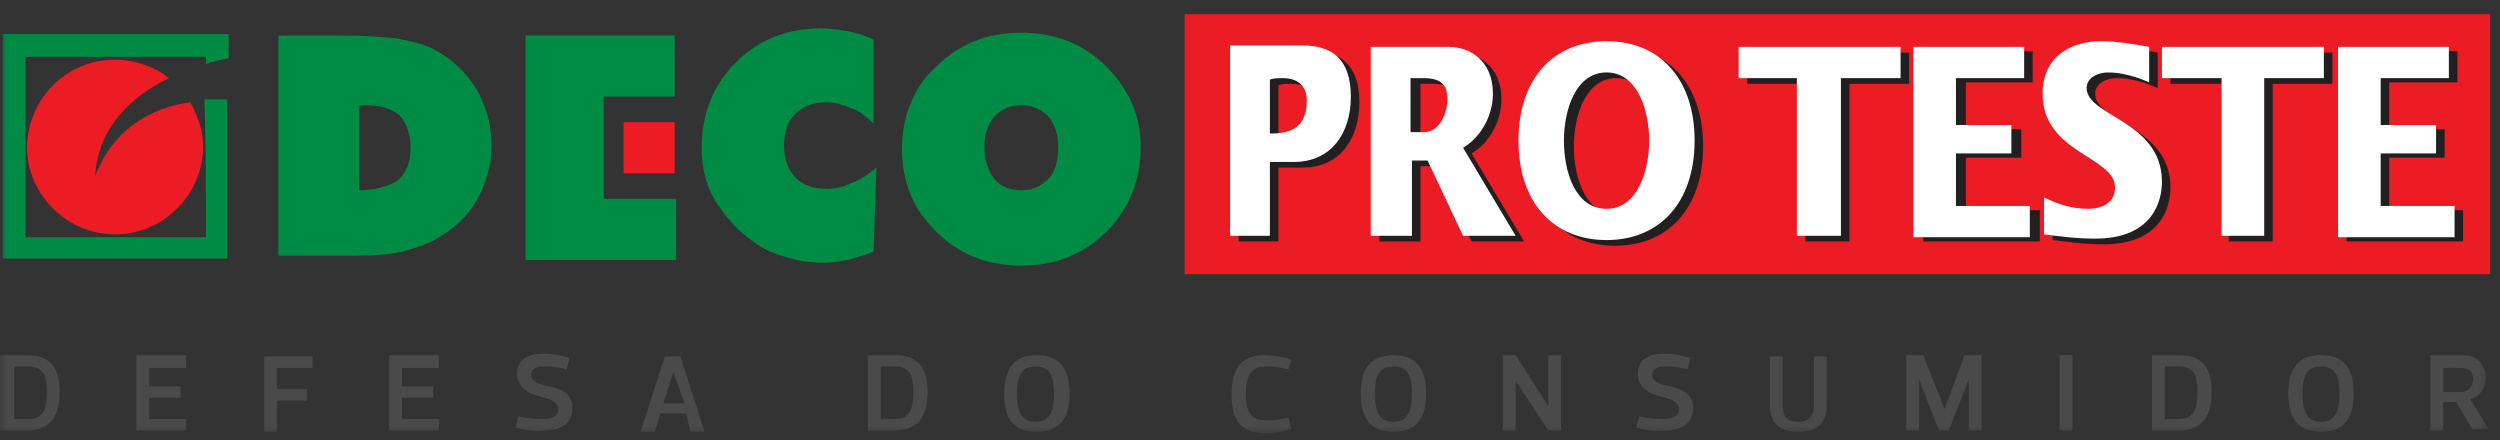 <?xml version="1.0" encoding="UTF-8"?>
<svg width="176px" height="31px" viewBox="0 0 176 31" version="1.1" xmlns="http://www.w3.org/2000/svg" xmlns:xlink="http://www.w3.org/1999/xlink">
    <rect x="0" y="0" width="176" height="31" fill="#333333" stroke="none"/>
    <title>Atom/brand/logo</title>
    <defs>
        <polygon id="path-1" points="0 30 175.3 30 175.3 0.5 0 0.5"></polygon>
    </defs>
    <g id="Atom/brand/logo" stroke="none" stroke-width="1" fill="none" fill-rule="evenodd">
        <g id="Group-59">
            <polygon id="Fill-1" fill="#EC1C24" points="83.4 19.3 175.3 19.3 175.3 0.999 83.4 0.999"></polygon>
            <g id="Group-58" transform="translate(0, 0.5)">
                <path d="M87.1,16.5 L89.999,16.5 L89.999,11.3 L91.7,11.3 C94.3,11.3 95.7,9.3 95.7,6.7 C95.7,4.1 94.4,3.1 92.3,3.1 L87.2,3.1 L87.2,16.5 L87.1,16.5 Z M89.999,5.5 C90.3,5.4 90.6,5.4 90.9,5.4 C91.8,5.4 92.6,5.8 92.6,7 C92.6,9.2 90.999,9.3 89.999,9.3 L89.999,5.5 Z" id="Fill-2" fill="#231F20"></path>
                <path d="M97.1,16.5 L99.999,16.5 L99.999,11.2 L101.1,11.2 L103.6,16.5 L107.3,16.5 L103.6,10.3 C104.8,9.6 105.7,8.1 105.7,6.5 C105.7,4.1 103.999,3.2 102.6,3.2 L97.1,3.2 L97.1,16.5 Z M99.999,5.4 L100.9,5.4 C102.3,5.4 102.6,6 102.6,6.9 C102.6,7.9 101.999,9.2 100.999,9.2 L99.999,9.2 L99.999,5.4 Z" id="Fill-4" fill="#231F20"></path>
                <path d="M107.5,9.8 C107.5,14.2 110,16.8 113.7,16.8 C117.4,16.8 119.9,14.2 119.9,9.8 C119.9,5.4 117.4,2.8 113.7,2.8 C110,2.8 107.5,5.4 107.5,9.8 M110.801,9.8 C110.801,7.7 111.601,5 113.801,5 C116,5 116.801,7.7 116.801,9.8 C116.801,11.9 116,14.6 113.801,14.6 C111.601,14.6 110.801,12 110.801,9.8" id="Fill-6" fill="#231F20"></path>
                <polygon id="Fill-8" fill="#231F20" points="127.2 5.4 123 5.4 123 3.2 134.4 3.2 134.4 5.4 130.2 5.4 130.2 16.5 127.1 16.5 127.1 5.4"></polygon>
                <polygon id="Fill-10" fill="#231F20" points="135.3 3.1 143.1 3.1 143.1 5.3 138.4 5.3 138.4 8.6 142.3 8.6 142.3 10.6 138.4 10.6 138.4 14.3 143.6 14.3 143.6 16.5 135.4 16.5 135.4 3.1"></polygon>
                <path d="M144.5,13.8 C145.5,14.3 146.5,14.6 147.601,14.6 C148.4,14.6 149.5,14.3 149.5,13.1 C149.5,10.9 144.4,10.7 144.4,6.5 C144.4,3.8 146.5,2.8 148.5,2.8 C149.601,2.8 150.801,3 151.9,3.2 L151.9,5.7 C151,5.3 150,5 149,5 C148.4,5 147.5,5.3 147.5,6.1 C147.5,8.1 152.801,8.4 152.801,12.7 C152.801,14 152.2,16.7 148.101,16.7 C146.601,16.7 145.4,16.5 144.5,16.4 L144.5,13.8 Z" id="Fill-12" fill="#231F20"></path>
                <polygon id="Fill-14" fill="#231F20" points="157 5.4 152.801 5.4 152.801 3.2 164.2 3.2 164.2 5.4 160 5.4 160 16.5 156.9 16.5 156.9 5.4"></polygon>
                <polygon id="Fill-16" fill="#231F20" points="165.2 3.1 173 3.1 173 5.3 168.2 5.3 168.2 8.6 172.1 8.6 172.1 10.6 168.2 10.6 168.2 14.3 173.4 14.3 173.4 16.5 165.2 16.5"></polygon>
                <path d="M86.5,16.1 L89.4,16.1 L89.4,10.9 L91.1,10.9 C93.7,10.9 95.1,8.9 95.1,6.3 C95.1,3.7 93.8,2.7 91.7,2.7 L86.6,2.7 L86.6,16.1 L86.5,16.1 Z M89.4,5.1 C89.7,5 90,5 90.3,5 C91.2,5 92,5.4 92,6.6 C92,8.8 90.4,8.9 89.4,8.9 L89.4,5.1 Z" id="Fill-18" fill="#FFFFFF"></path>
                <path d="M96.5,16.1 L99.4,16.1 L99.4,10.8 L100.5,10.8 L103,16.1 L106.7,16.1 L103,9.9 C104.2,9.2 105.101,7.7 105.101,6.1 C105.101,3.7 103.4,2.8 102,2.8 L96.5,2.8 L96.5,16.1 Z M99.301,5 L100.2,5 C101.601,5 101.9,5.6 101.9,6.5 C101.9,7.5 101.301,8.8 100.301,8.8 L99.301,8.8 L99.301,5 Z" id="Fill-20" fill="#FFFFFF"></path>
                <path d="M106.9,9.4 C106.9,13.8 109.4,16.4 113.1,16.4 C116.8,16.4 119.3,13.8 119.3,9.4 C119.3,5 116.8,2.4 113.1,2.4 C109.4,2.4 106.9,5 106.9,9.4 M110.1,9.4 C110.1,7.3 110.9,4.6 113.1,4.6 C115.3,4.6 116.1,7.3 116.1,9.4 C116.1,11.5 115.3,14.2 113.1,14.2 C110.9,14.2 110.1,11.6 110.1,9.4" id="Fill-22" fill="#FFFFFF"></path>
                <polygon id="Fill-24" fill="#FFFFFF" points="126.6 5 122.4 5 122.4 2.8 133.8 2.8 133.8 5 129.6 5 129.6 16.1 126.499 16.1 126.499 5"></polygon>
                <polygon id="Fill-26" fill="#FFFFFF" points="134.7 2.8 142.5 2.8 142.5 5 137.7 5 137.7 8.3 141.6 8.3 141.6 10.3 137.7 10.3 137.7 14 142.9 14 142.9 16.2 134.7 16.2"></polygon>
                <path d="M143.9,13.4 C144.9,13.9 145.9,14.2 147,14.2 C147.8,14.2 148.9,13.9 148.9,12.7 C148.9,10.5 143.8,10.3 143.8,6.1 C143.8,3.4 145.9,2.4 147.9,2.4 C149,2.4 150.2,2.6 151.3,2.8 L151.3,5.3 C150.4,4.9 149.4,4.6 148.4,4.6 C147.8,4.6 146.9,4.9 146.9,5.7 C146.9,7.7 152.2,8 152.2,12.3 C152.2,13.6 151.6,16.3 147.5,16.3 C146,16.3 144.8,16.1 143.9,16 L143.9,13.4 Z" id="Fill-28" fill="#FFFFFF"></path>
                <polygon id="Fill-30" fill="#FFFFFF" points="156.4 5 152.2 5 152.2 2.8 163.6 2.8 163.6 5 159.4 5 159.4 16.1 156.4 16.1"></polygon>
                <polygon id="Fill-32" fill="#FFFFFF" points="164.6 2.8 172.4 2.8 172.4 5 167.6 5 167.6 8.3 171.499 8.3 171.499 10.3 167.6 10.3 167.6 14 172.8 14 172.8 16.2 164.6 16.2"></polygon>
                <path d="M80.3,9.9 C80.3,11.1 80.1,12.1 79.7,13.1 C79.3,14.1 78.7,15 77.9,15.8 C77.1,16.6 76.2,17.2 75.2,17.6 C74.2,18 73.1,18.2 71.9,18.2 C70.7,18.2 69.6,18 68.6,17.6 C67.6,17.2 66.7,16.6 65.9,15.8 C65.1,15 64.5,14.2 64.1,13.2 C63.7,12.2 63.5,11.1 63.5,10 C63.5,8.8 63.7,7.8 64.1,6.8 C64.5,5.8 65.1,4.9 65.9,4.2 C66.7,3.4 67.6,2.8 68.6,2.4 C69.6,2 70.7,1.8 71.9,1.8 C73.1,1.8 74.2,2 75.2,2.4 C76.2,2.8 77.1,3.4 77.9,4.2 C78.7,5 79.3,5.9 79.7,6.8 C80.1,7.7 80.3,8.7 80.3,9.9 L80.3,9.9 Z M71.9,12.9 C72.7,12.9 73.3,12.6 73.8,12.1 C74.3,11.6 74.5,10.8 74.5,9.9 C74.5,9 74.3,8.3 73.8,7.7 C73.3,7.2 72.7,6.9 71.9,6.9 C71.1,6.9 70.5,7.2 70,7.7 C69.5,8.3 69.3,9 69.3,9.9 C69.3,10.8 69.6,11.5 70,12.1 C70.4,12.6 71.1,12.9 71.9,12.9 L71.9,12.9 Z M61.5,8.2 C61,7.7 60.5,7.3 59.9,7.1 C59.4,6.9 58.8,6.7 58.2,6.7 C57.3,6.7 56.5,7 56,7.5 C55.4,8.1 55.2,8.8 55.2,9.8 C55.2,10.7 55.5,11.5 56,12 C56.5,12.5 57.2,12.8 58.2,12.8 C58.7,12.8 59.3,12.7 59.9,12.4 C60.5,12.2 61.1,11.8 61.7,11.3 L61.5,17.2 C60.9,17.5 60.3,17.6 59.7,17.8 C59.1,17.9 58.5,18 57.9,18 C57.1,18 56.4,17.9 55.7,17.7 C55,17.5 54.3,17.3 53.8,17 C52.4,16.2 51.4,15.2 50.6,14 C49.8,12.9 49.4,11.5 49.4,9.9 C49.4,8.7 49.6,7.6 50,6.6 C50.4,5.6 51,4.7 51.8,3.9 C52.6,3.1 53.5,2.5 54.5,2.1 C55.5,1.7 56.6,1.5 57.8,1.5 C58.4,1.5 59.1,1.6 59.7,1.7 C60.3,1.8 60.9,2 61.5,2.3 L61.5,8.2 Z M37,17.7 L37,2 L47.5,2 L47.5,6.3 L42.5,6.3 L42.5,13.5 L47.6,13.5 L47.6,17.8 L37,17.8 L37,17.7 Z M19.6,17.7 L19.6,2 L24.2,2 C25.7,2 26.9,2.1 27.9,2.2 C28.9,2.4 29.8,2.6 30.4,2.9 C31.8,3.6 32.8,4.6 33.5,5.7 C34.2,6.9 34.6,8.2 34.6,9.7 C34.6,11.2 34.2,12.5 33.5,13.7 C32.8,14.9 31.7,15.8 30.4,16.5 C29.7,16.8 28.9,17.1 27.9,17.3 C26.9,17.5 25.5,17.5 23.8,17.5 L19.6,17.5 L19.6,17.7 Z M25.2,12.9 C26.5,12.9 27.4,12.6 28,12.2 C28.6,11.7 28.9,10.9 28.9,9.9 C28.9,8.9 28.6,8.1 28.1,7.6 C27.5,7.1 26.7,6.9 25.5,6.9 L25.3,6.9 L25.3,12.9 L25.2,12.9 Z" id="Fill-34" fill="#008B44"></path>
                <mask id="mask-2" fill="white">
                    <use xlink:href="#path-1"></use>
                </mask>
                <g id="Clip-37"></g>
                <polygon id="Fill-36" fill="#EC1C24" mask="url(#mask-2)" points="43.9 11.7 47.5 11.7 47.5 8.1 43.9 8.1"></polygon>
                <path d="M14.5,16.2 L1.8,16.2 L1.8,3.5 L14.5,3.5 L14.5,4 C15,3.8 15.6,3.7 16.1,3.599 L16.1,1.9 L0.2,1.9 L0.2,17.7 L16,17.7 L16,6.5 L14.4,6.5 C14.5,9.8 14.5,13 14.5,16.2" id="Fill-38" fill="#008B44" mask="url(#mask-2)"></path>
                <path d="M8.1,3.7 C9.5,3.7 10.9,4.2 11.9,5 C9.2,6.3 6.9,8.5 6.7,11.9 C7.9,8.7 10.5,7.1 13.4,6.7 C13.9,7.6 14.3,8.7 14.3,9.8 C14.3,13.2 11.5,16 8.1,16 C4.7,16 1.9,13.2 1.9,9.8 C2,6.4 4.7,3.7 8.1,3.7" id="Fill-39" fill="#EC1C24" mask="url(#mask-2)"></path>
                <path d="M2,29 C3.1,29 3.3,28.2 3.3,27.1 C3.3,26 3.1,25.3 2,25.3 L1,25.3 L1,29 L2,29 Z M0,29.8 L0,24.5 L1.9,24.5 C3.7,24.5 4.2,25.6 4.2,27.1 C4.2,28.6 3.7,29.8 1.9,29.8 L0,29.8 Z" id="Fill-40" fill="#4B4A4A" mask="url(#mask-2)"></path>
                <polygon id="Fill-41" fill="#4B4A4A" mask="url(#mask-2)" points="13.1 25.4 10.5 25.4 10.5 26.701 12.7 26.701 12.7 27.501 10.5 27.501 10.5 29.001 13.1 29.001 13.1 29.8 9.6 29.8 9.6 24.501 13.1 24.501"></polygon>
                <polygon id="Fill-42" fill="#4B4A4A" mask="url(#mask-2)" points="22 25.4 19.5 25.4 19.5 26.9 21.6 26.9 21.6 27.701 19.5 27.701 19.5 29.9 18.6 29.9 18.6 24.6 22 24.6"></polygon>
                <polygon id="Fill-43" fill="#4B4A4A" mask="url(#mask-2)" points="30.9 25.4 28.3 25.4 28.3 26.701 30.5 26.701 30.5 27.501 28.3 27.501 28.3 29.001 30.9 29.001 30.9 29.8 27.4 29.8 27.4 24.501 30.9 24.501"></polygon>
                <path d="M36.3,29.6 L36.5,28.8 C37.3,29 37.9,29 38.3,29 C39,29 39.3,28.701 39.3,28.3 C39.3,27.701 38.6,27.6 38,27.4 C37.1,27.201 36.4,26.701 36.4,25.8 C36.4,24.8 37.2,24.4 38.3,24.4 C38.9,24.4 39.4,24.5 40.1,24.701 L39.9,25.5 C39.1,25.3 38.7,25.3 38.3,25.3 C37.6,25.3 37.4,25.6 37.4,25.9 C37.4,26.4 38.1,26.6 38.7,26.701 C39.6,26.9 40.3,27.3 40.3,28.201 C40.3,29.3 39.5,29.8 38.4,29.8 C37.7,29.9 37,29.8 36.3,29.6" id="Fill-44" fill="#4B4A4A" mask="url(#mask-2)"></path>
                <path d="M47.4,25.7 L46.7,27.899 L48.2,27.899 L47.4,25.7 Z M48.3,28.599 L46.5,28.599 L46.1,29.899 L45.1,29.899 L46.8,24.599 L47.9,24.599 L49.6,29.899 L48.6,29.899 L48.3,28.599 Z" id="Fill-45" fill="#4B4A4A" mask="url(#mask-2)"></path>
                <path d="M63,29 C64.1,29 64.3,28.2 64.3,27.1 C64.3,26 64.1,25.3 63,25.3 L62,25.3 L62,29 L63,29 Z M61.1,29.8 L61.1,24.5 L63,24.5 C64.8,24.5 65.3,25.6 65.3,27.1 C65.3,28.6 64.8,29.8 63,29.8 L61.1,29.8 Z" id="Fill-46" fill="#4B4A4A" mask="url(#mask-2)"></path>
                <path d="M71.6,27.2 C71.6,28.3 71.8,29.2 72.9,29.2 C74,29.2 74.2,28.3 74.2,27.2 C74.2,26.099 74,25.3 72.9,25.3 C71.8,25.3 71.6,26.099 71.6,27.2 M70.7,27.2 C70.7,25.7 71.2,24.5 73,24.5 C74.8,24.5 75.3,25.7 75.3,27.2 C75.3,28.7 74.8,29.899 73,29.899 C71.1,29.899 70.7,28.7 70.7,27.2" id="Fill-47" fill="#4B4A4A" mask="url(#mask-2)"></path>
                <path d="M89,24.5 C89.601,24.5 90.2,24.6 90.9,24.8 L90.7,25.5 C89.9,25.3 89.5,25.3 89.101,25.3 C88,25.3 87.7,26.1 87.7,27.2 C87.7,28.399 88,29.1 89.101,29.1 C89.5,29.1 89.9,29.1 90.7,28.899 L90.9,29.7 C90.2,29.899 89.7,30 89,30 C87.2,30 86.7,28.8 86.7,27.3 C86.7,25.7 87.2,24.5 89,24.5" id="Fill-48" fill="#4B4A4A" mask="url(#mask-2)"></path>
                <path d="M96.8,27.2 C96.8,28.3 96.999,29.2 98.1,29.2 C99.199,29.2 99.4,28.3 99.4,27.2 C99.4,26.099 99.199,25.3 98.1,25.3 C96.999,25.3 96.8,26.099 96.8,27.2 M95.8,27.2 C95.8,25.7 96.3,24.5 98.1,24.5 C99.9,24.5 100.4,25.7 100.4,27.2 C100.4,28.7 99.9,29.899 98.1,29.899 C96.3,29.899 95.8,28.7 95.8,27.2" id="Fill-49" fill="#4B4A4A" mask="url(#mask-2)"></path>
                <polygon id="Fill-50" fill="#4B4A4A" mask="url(#mask-2)" points="105.8 29.8 105.8 24.5 106.699 24.5 108.999 28.1 108.999 24.5 109.9 24.5 109.9 29.8 108.999 29.8 106.699 26.3 106.699 29.8"></polygon>
                <path d="M115.2,29.6 L115.4,28.8 C116.2,29 116.801,29 117.2,29 C117.9,29 118.2,28.701 118.2,28.3 C118.2,27.701 117.5,27.6 116.9,27.4 C116,27.201 115.301,26.701 115.301,25.8 C115.301,24.8 116.1,24.4 117.2,24.4 C117.801,24.4 118.301,24.5 119,24.701 L118.801,25.5 C118,25.3 117.6,25.3 117.2,25.3 C116.5,25.3 116.301,25.6 116.301,25.9 C116.301,26.4 117,26.6 117.6,26.701 C118.5,26.9 119.2,27.3 119.2,28.201 C119.2,29.3 118.4,29.8 117.301,29.8 C116.6,29.9 115.9,29.8 115.2,29.6" id="Fill-51" fill="#4B4A4A" mask="url(#mask-2)"></path>
                <path d="M127.7,28 L127.7,24.6 L128.6,24.6 L128.6,28 C128.6,29.399 127.801,29.899 126.6,29.899 C125.301,29.899 124.6,29.3 124.6,28 L124.6,24.6 L125.5,24.6 L125.5,28 C125.5,28.6 125.6,29.2 126.6,29.2 C127.6,29.2 127.7,28.5 127.7,28" id="Fill-52" fill="#4B4A4A" mask="url(#mask-2)"></path>
                <polygon id="Fill-53" fill="#4B4A4A" mask="url(#mask-2)" points="136.9 28.3 136.9 28.3 138.3 24.5 139.5 24.5 139.5 29.8 138.6 29.8 138.6 26.2 137.2 29.8 136.5 29.8 135.1 26.2 135.1 29.8 134.2 29.8 134.2 24.5 135.4 24.5"></polygon>
                <polygon id="Fill-54" fill="#4B4A4A" mask="url(#mask-2)" points="145 29.8 145.9 29.8 145.9 24.5 145 24.5"></polygon>
                <path d="M153.4,29 C154.5,29 154.7,28.2 154.7,27.1 C154.7,26 154.5,25.3 153.4,25.3 L152.4,25.3 L152.4,29 L153.4,29 Z M151.5,29.8 L151.5,24.5 L153.4,24.5 C155.2,24.5 155.7,25.6 155.7,27.1 C155.7,28.6 155.2,29.8 153.4,29.8 L151.5,29.8 Z" id="Fill-55" fill="#4B4A4A" mask="url(#mask-2)"></path>
                <path d="M162.1,27.2 C162.1,28.3 162.3,29.2 163.4,29.2 C164.499,29.2 164.7,28.3 164.7,27.2 C164.7,26.099 164.499,25.3 163.4,25.3 C162.3,25.3 162.1,26.099 162.1,27.2 M161.1,27.2 C161.1,25.7 161.6,24.5 163.4,24.5 C165.2,24.5 165.7,25.7 165.7,27.2 C165.7,28.7 165.2,29.899 163.4,29.899 C161.6,29.899 161.1,28.7 161.1,27.2" id="Fill-56" fill="#4B4A4A" mask="url(#mask-2)"></path>
                <path d="M172,27.1 L173.2,27.1 C173.7,27.1 174.101,26.8 174.101,26.201 C174.101,25.6 173.801,25.4 173.2,25.4 L172,25.4 L172,27.1 Z M174.101,29.8 L172.9,27.8 L172,27.8 L172,29.8 L171.101,29.8 L171.101,24.5 L173.301,24.5 C174.4,24.5 175,25.201 175,26.1 C175,26.8 174.601,27.4 173.9,27.6 L175.2,29.701 L174.101,29.701 L174.101,29.8 Z" id="Fill-57" fill="#4B4A4A" mask="url(#mask-2)"></path>
            </g>
        </g>
    </g>
</svg>